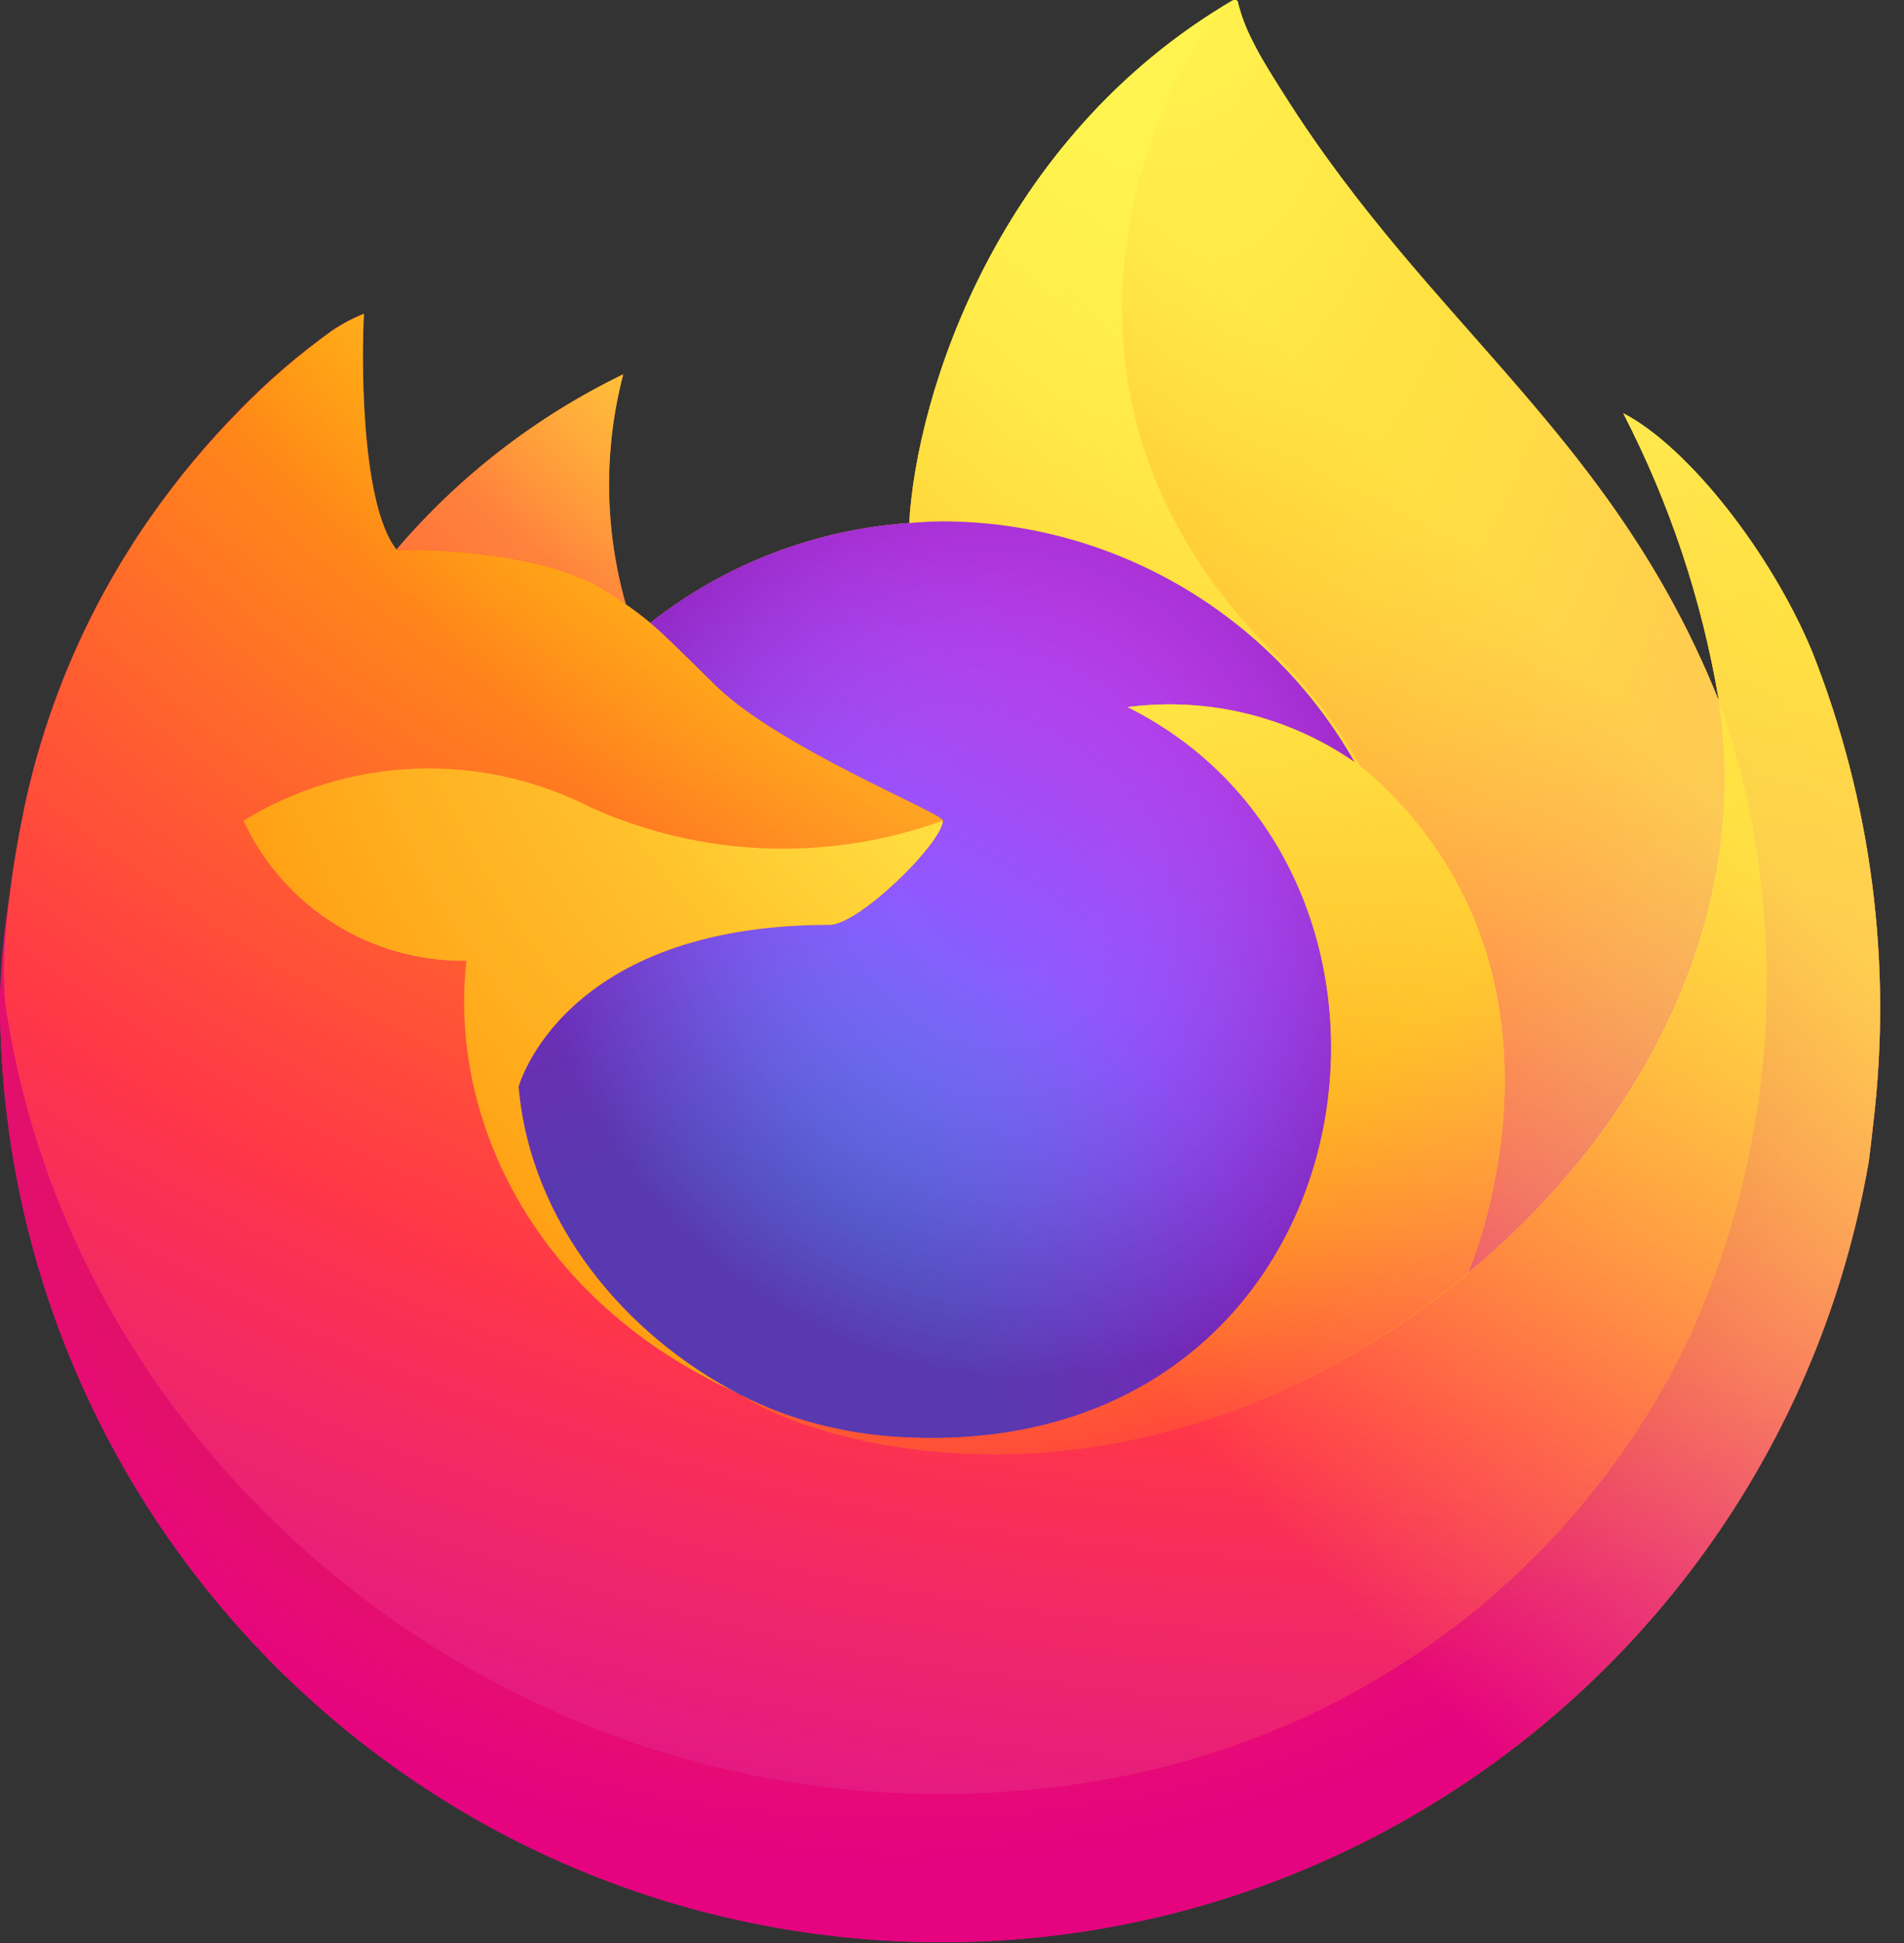 <svg width="49" height="50" viewBox="0 0 49 50" fill="none" xmlns="http://www.w3.org/2000/svg">
<rect x="0" y="0" width="49" height="50" fill="#333333" stroke="none"/>
<path fill-rule="evenodd" clip-rule="evenodd" d="M41.776 10.636C43.447 11.5 45.583 14.234 46.635 16.767C48.165 20.628 48.705 24.811 48.206 28.935C48.197 29.015 48.188 29.094 48.179 29.174C48.153 29.407 48.127 29.639 48.096 29.872C45.959 42.263 34.697 50.959 22.169 49.892C9.64 48.825 0.011 38.35 0 25.776V25.651C0.05 24.53 0.181 23.414 0.393 22.312C0.394 22.306 0.395 22.299 0.395 22.294C0.397 22.282 0.399 22.271 0.399 22.259C0.427 22.027 0.591 20.959 0.637 20.746L0.669 20.586C1.257 17.949 2.362 15.455 3.919 13.247V13.247C4.597 12.28 5.354 11.371 6.184 10.531C6.912 9.786 7.704 9.107 8.551 8.502C8.805 8.331 9.076 8.187 9.36 8.073C9.305 8.911 9.238 12.924 10.197 14.141H10.209C11.819 12.251 13.805 10.717 16.039 9.634C15.532 11.578 15.556 13.623 16.108 15.555C16.324 15.701 16.533 15.86 16.733 16.029C18.646 14.522 20.969 13.626 23.399 13.459C23.589 10.161 25.653 3.566 31.738 0.003L31.728 0.019C31.731 0.018 31.734 0.016 31.737 0.014C31.741 0.012 31.744 0.011 31.746 0.01C31.747 0.009 31.749 0.008 31.751 0.007C31.753 0.005 31.756 0.003 31.758 0.003C31.772 -0.001 31.788 -0.001 31.803 0.003C31.835 0.007 31.858 0.034 31.858 0.066C31.941 0.398 32.062 0.72 32.219 1.025C32.294 1.177 32.379 1.342 32.486 1.525C32.673 1.846 32.865 2.149 33.057 2.452C34.585 4.868 36.251 6.757 37.876 8.598C40.283 11.327 42.598 13.951 44.233 18.029L44.229 17.988C43.796 15.425 42.968 12.945 41.776 10.636ZM18.849 35.794C18.805 35.772 18.761 35.75 18.716 35.728C18.834 35.789 18.951 35.847 19.069 35.904L19.052 35.893C18.982 35.862 18.915 35.828 18.849 35.794Z" fill="url(#paint0_linear)"/>
<path d="M46.635 16.767C45.583 14.235 43.447 11.5 41.776 10.636C42.968 12.945 43.796 15.425 44.229 17.988V18.011L44.233 18.037C46.1 23.38 45.83 29.237 43.479 34.386C40.703 40.343 33.983 46.448 23.464 46.151C12.099 45.83 2.089 37.396 0.218 26.349C-0.122 24.608 0.218 23.724 0.389 22.309C0.156 23.409 0.025 24.527 0 25.651V25.776C0.011 38.35 9.64 48.825 22.169 49.892C34.697 50.959 45.959 42.263 48.096 29.873C48.137 29.56 48.17 29.251 48.206 28.935C48.705 24.811 48.165 20.629 46.635 16.767Z" fill="url(#paint1_radial)"/>
<path d="M46.635 16.767C45.583 14.235 43.447 11.5 41.776 10.636C42.968 12.945 43.796 15.425 44.229 17.988V18.011L44.233 18.037C46.1 23.38 45.83 29.237 43.479 34.386C40.703 40.343 33.983 46.448 23.464 46.151C12.099 45.83 2.089 37.396 0.218 26.349C-0.122 24.608 0.218 23.724 0.389 22.309C0.156 23.409 0.025 24.527 0 25.651V25.776C0.011 38.35 9.64 48.825 22.169 49.892C34.697 50.959 45.959 42.263 48.096 29.873C48.137 29.56 48.17 29.251 48.206 28.935C48.705 24.811 48.165 20.629 46.635 16.767Z" fill="url(#paint2_radial)"/>
<path d="M34.864 19.614C34.916 19.651 34.965 19.688 35.014 19.725C34.406 18.646 33.648 17.658 32.764 16.79C25.236 9.26 30.791 0.464 31.728 0.017L31.738 0.003C25.653 3.565 23.589 10.16 23.399 13.459C23.681 13.44 23.961 13.416 24.25 13.416C28.645 13.424 32.697 15.79 34.864 19.614Z" fill="url(#paint3_radial)"/>
<path d="M24.266 21.118C24.226 21.72 22.097 23.799 21.352 23.799C14.464 23.799 13.346 27.965 13.346 27.965C13.651 31.474 16.096 34.364 19.052 35.893C19.187 35.963 19.324 36.026 19.461 36.088C19.698 36.193 19.935 36.29 20.172 36.379C21.186 36.738 22.249 36.943 23.324 36.987C35.397 37.553 37.736 22.55 29.023 18.196C31.078 17.929 33.16 18.434 34.864 19.614C32.697 15.79 28.645 13.424 24.25 13.416C23.962 13.416 23.681 13.44 23.399 13.459C20.969 13.626 18.646 14.521 16.733 16.029C17.102 16.341 17.519 16.759 18.397 17.624C20.041 19.244 24.256 20.921 24.266 21.118Z" fill="url(#paint4_radial)"/>
<path d="M24.266 21.118C24.226 21.72 22.097 23.799 21.352 23.799C14.464 23.799 13.346 27.965 13.346 27.965C13.651 31.474 16.096 34.364 19.052 35.893C19.187 35.963 19.324 36.026 19.461 36.088C19.698 36.193 19.935 36.29 20.172 36.379C21.186 36.738 22.249 36.943 23.324 36.987C35.397 37.553 37.736 22.55 29.023 18.196C31.078 17.929 33.16 18.434 34.864 19.614C32.697 15.79 28.645 13.424 24.25 13.416C23.962 13.416 23.681 13.44 23.399 13.459C20.969 13.626 18.646 14.521 16.733 16.029C17.102 16.341 17.519 16.759 18.397 17.624C20.041 19.244 24.256 20.921 24.266 21.118Z" fill="url(#paint5_radial)"/>
<path d="M15.603 15.223C15.799 15.348 15.961 15.457 16.103 15.555C15.551 13.623 15.528 11.578 16.035 9.634C13.801 10.717 11.815 12.251 10.204 14.14C10.322 14.137 13.836 14.074 15.603 15.223Z" fill="url(#paint6_radial)"/>
<path d="M0.221 26.349C2.091 37.395 12.102 45.829 23.468 46.151C33.986 46.449 40.706 40.342 43.483 34.385C45.833 29.237 46.103 23.379 44.236 18.037V18.014C44.236 17.995 44.233 17.985 44.236 17.99L44.241 18.031C45.1 23.642 42.246 29.077 37.785 32.753L37.771 32.784C29.079 39.864 20.76 37.055 19.076 35.909C18.959 35.853 18.841 35.794 18.724 35.733C13.656 33.311 11.562 28.694 12.011 24.733C9.553 24.77 7.304 23.355 6.273 21.124C8.978 19.467 12.349 19.331 15.178 20.767C18.047 22.069 21.311 22.197 24.273 21.124C24.264 20.927 20.048 19.249 18.404 17.63C17.526 16.765 17.109 16.348 16.74 16.035C16.54 15.866 16.332 15.707 16.115 15.561C15.971 15.463 15.809 15.357 15.615 15.229C13.848 14.08 10.334 14.143 10.218 14.147H10.207C9.247 12.93 9.314 8.917 9.369 8.079C9.085 8.193 8.814 8.337 8.561 8.508C7.713 9.113 6.921 9.792 6.193 10.537C5.361 11.375 4.6 12.282 3.919 13.247V13.251V13.247C2.362 15.454 1.257 17.949 0.669 20.586C0.658 20.635 -0.203 24.398 0.221 26.349Z" fill="url(#paint7_radial)"/>
<path d="M32.766 16.791C33.65 17.659 34.407 18.648 35.016 19.728C35.149 19.829 35.273 19.929 35.379 20.026C40.871 25.088 37.993 32.244 37.779 32.754C42.24 29.078 45.091 23.642 44.234 18.032C41.494 11.201 36.85 8.447 33.057 2.452C32.865 2.149 32.673 1.846 32.486 1.525C32.379 1.342 32.294 1.177 32.219 1.025C32.062 0.72 31.941 0.398 31.858 0.066C31.858 0.034 31.835 0.007 31.803 0.003C31.788 -0.001 31.773 -0.001 31.758 0.003C31.754 0.003 31.749 0.009 31.746 0.01C31.742 0.011 31.734 0.017 31.728 0.019C30.791 0.464 25.236 9.261 32.766 16.791Z" fill="url(#paint8_radial)"/>
<path d="M35.375 20.023C35.269 19.926 35.145 19.826 35.012 19.725C34.962 19.688 34.914 19.651 34.861 19.614C33.157 18.434 31.076 17.929 29.021 18.196C37.733 22.553 35.396 37.554 23.321 36.988C22.246 36.944 21.184 36.739 20.169 36.38C19.932 36.291 19.695 36.194 19.458 36.088C19.321 36.026 19.184 35.963 19.049 35.893L19.066 35.904C20.75 37.053 29.066 39.861 37.761 32.779L37.775 32.748C37.992 32.241 40.869 25.083 35.375 20.023Z" fill="url(#paint9_radial)"/>
<path d="M13.346 27.966C13.346 27.966 14.464 23.799 21.352 23.799C22.097 23.799 24.227 21.721 24.266 21.118C21.304 22.191 18.039 22.063 15.171 20.761C12.341 19.326 8.97 19.461 6.265 21.118C7.297 23.349 9.545 24.764 12.003 24.728C11.554 28.688 13.648 33.306 18.716 35.728C18.829 35.782 18.936 35.841 19.052 35.893C16.094 34.364 13.651 31.474 13.346 27.966Z" fill="url(#paint10_radial)"/>
<path d="M46.635 16.767C45.583 14.234 43.447 11.5 41.776 10.636C42.968 12.945 43.796 15.425 44.229 17.988L44.233 18.029C41.494 11.201 36.85 8.447 33.057 2.452C32.865 2.149 32.673 1.846 32.486 1.525C32.379 1.342 32.294 1.177 32.219 1.025C32.062 0.72 31.941 0.398 31.858 0.066C31.858 0.034 31.835 0.007 31.803 0.003C31.788 -0.001 31.772 -0.001 31.758 0.003C31.754 0.003 31.749 0.009 31.746 0.01C31.742 0.011 31.734 0.017 31.728 0.019L31.738 0.003C25.653 3.566 23.589 10.161 23.399 13.459C23.681 13.44 23.961 13.416 24.25 13.416C28.645 13.424 32.697 15.791 34.864 19.614C33.16 18.434 31.078 17.929 29.023 18.196C37.736 22.552 35.398 37.554 23.324 36.987C22.249 36.943 21.186 36.738 20.172 36.379C19.935 36.291 19.698 36.194 19.461 36.088C19.324 36.026 19.187 35.963 19.052 35.893L19.069 35.904C18.951 35.847 18.834 35.789 18.716 35.728C18.829 35.782 18.936 35.841 19.052 35.893C16.094 34.364 13.651 31.474 13.346 27.966C13.346 27.966 14.464 23.799 21.352 23.799C22.097 23.799 24.227 21.721 24.266 21.118C24.256 20.921 20.041 19.243 18.397 17.624C17.519 16.759 17.102 16.342 16.733 16.029C16.533 15.86 16.324 15.701 16.108 15.555C15.556 13.623 15.532 11.578 16.039 9.634C13.805 10.717 11.819 12.251 10.209 14.141H10.197C9.238 12.924 9.305 8.911 9.36 8.073C9.076 8.187 8.805 8.331 8.551 8.502C7.704 9.107 6.912 9.786 6.184 10.531C5.354 11.371 4.597 12.28 3.919 13.247V13.251V13.247C2.362 15.455 1.257 17.949 0.669 20.586L0.637 20.746C0.591 20.959 0.387 22.042 0.357 22.274C0.357 22.292 0.357 22.256 0.357 22.274C0.171 23.392 0.051 24.519 0 25.651V25.776C0.011 38.35 9.64 48.825 22.169 49.892C34.697 50.959 45.959 42.263 48.096 29.872C48.137 29.56 48.17 29.251 48.206 28.935C48.705 24.811 48.165 20.628 46.635 16.767Z" fill="url(#paint11_linear)"/>
<defs>
<linearGradient id="paint0_linear" x1="24.649" y1="-13.025" x2="-16.774" y2="24.432" gradientUnits="userSpaceOnUse">
<stop offset="0.048" stop-color="#FFF44F"/>
<stop offset="0.111" stop-color="#FFE847"/>
<stop offset="0.225" stop-color="#FFC830"/>
<stop offset="0.368" stop-color="#FF980E"/>
<stop offset="0.401" stop-color="#FF8B16"/>
<stop offset="0.462" stop-color="#FF672A"/>
<stop offset="0.534" stop-color="#FF3647"/>
<stop offset="0.705" stop-color="#E31587"/>
</linearGradient>
<radialGradient id="paint1_radial" cx="0" cy="0" r="1" gradientUnits="userSpaceOnUse" gradientTransform="translate(41.571 5.547) scale(50.498 41.062)">
<stop offset="0.129" stop-color="#FFBD4F"/>
<stop offset="0.186" stop-color="#FFAC31"/>
<stop offset="0.247" stop-color="#FF9D17"/>
<stop offset="0.283" stop-color="#FF980E"/>
<stop offset="0.403" stop-color="#FF563B"/>
<stop offset="0.467" stop-color="#FF3750"/>
<stop offset="0.71" stop-color="#F5156C"/>
<stop offset="0.782" stop-color="#EB0878"/>
<stop offset="0.86" stop-color="#E50080"/>
</radialGradient>
<radialGradient id="paint2_radial" cx="0" cy="0" r="1" gradientUnits="userSpaceOnUse" gradientTransform="translate(23.118 26.192) scale(50.498 41.062)">
<stop offset="0.3" stop-color="#960E18"/>
<stop offset="0.351" stop-color="#B11927" stop-opacity="0.74"/>
<stop offset="0.435" stop-color="#DB293D" stop-opacity="0.343"/>
<stop offset="0.497" stop-color="#F5334B" stop-opacity="0.094"/>
<stop offset="0.53" stop-color="#FF3750" stop-opacity="0.01"/>
</radialGradient>
<radialGradient id="paint3_radial" cx="0" cy="0" r="1" gradientUnits="userSpaceOnUse" gradientTransform="translate(29.206 -5.913) scale(36.584 62.115)">
<stop offset="0.132" stop-color="#FFF44F"/>
<stop offset="0.252" stop-color="#FFDC3E"/>
<stop offset="0.506" stop-color="#FF9D12"/>
<stop offset="0.526" stop-color="#FF980E"/>
</radialGradient>
<radialGradient id="paint4_radial" cx="0" cy="0" r="1" gradientUnits="userSpaceOnUse" gradientTransform="translate(17.533 39.382) scale(24.044 26.357)">
<stop offset="0.353" stop-color="#3A8EE6"/>
<stop offset="0.472" stop-color="#5C79F0"/>
<stop offset="0.669" stop-color="#9059FF"/>
<stop offset="1" stop-color="#C139E6"/>
</radialGradient>
<radialGradient id="paint5_radial" cx="0" cy="0" r="1" gradientUnits="userSpaceOnUse" gradientTransform="translate(25.878 22.053) rotate(-13.592) scale(12.748 13.845)">
<stop offset="0.206" stop-color="#9059FF" stop-opacity="0.01"/>
<stop offset="0.278" stop-color="#8C4FF3" stop-opacity="0.064"/>
<stop offset="0.747" stop-color="#7716A8" stop-opacity="0.45"/>
<stop offset="0.975" stop-color="#6E008B" stop-opacity="0.6"/>
</radialGradient>
<radialGradient id="paint6_radial" cx="0" cy="0" r="1" gradientUnits="userSpaceOnUse" gradientTransform="translate(22.481 3.481) scale(17.297 17.362)">
<stop stop-color="#FFE226"/>
<stop offset="0.121" stop-color="#FFDB27"/>
<stop offset="0.295" stop-color="#FFC82A"/>
<stop offset="0.502" stop-color="#FFA930"/>
<stop offset="0.732" stop-color="#FF7E37"/>
<stop offset="0.792" stop-color="#FF7139"/>
</radialGradient>
<radialGradient id="paint7_radial" cx="0" cy="0" r="1" gradientUnits="userSpaceOnUse" gradientTransform="translate(36.077 -7.491) scale(73.801 61.959)">
<stop offset="0.113" stop-color="#FFF44F"/>
<stop offset="0.456" stop-color="#FF980E"/>
<stop offset="0.622" stop-color="#FF5634"/>
<stop offset="0.716" stop-color="#FF3647"/>
<stop offset="0.904" stop-color="#E31587"/>
</radialGradient>
<radialGradient id="paint8_radial" cx="0" cy="0" r="1" gradientUnits="userSpaceOnUse" gradientTransform="translate(29.857 -3.387) rotate(83.976) scale(54.09 26.59)">
<stop stop-color="#FFF44F"/>
<stop offset="0.06" stop-color="#FFE847"/>
<stop offset="0.168" stop-color="#FFC830"/>
<stop offset="0.304" stop-color="#FF980E"/>
<stop offset="0.356" stop-color="#FF8B16"/>
<stop offset="0.455" stop-color="#FF672A"/>
<stop offset="0.57" stop-color="#FF3647"/>
<stop offset="0.737" stop-color="#E31587"/>
</radialGradient>
<radialGradient id="paint9_radial" cx="0" cy="0" r="1" gradientUnits="userSpaceOnUse" gradientTransform="translate(22.073 9.888) scale(46.075 45.213)">
<stop offset="0.137" stop-color="#FFF44F"/>
<stop offset="0.48" stop-color="#FF980E"/>
<stop offset="0.592" stop-color="#FF5634"/>
<stop offset="0.655" stop-color="#FF3647"/>
<stop offset="0.904" stop-color="#E31587"/>
</radialGradient>
<radialGradient id="paint10_radial" cx="0" cy="0" r="1" gradientUnits="userSpaceOnUse" gradientTransform="translate(34.236 12.584) scale(50.429 45.16)">
<stop offset="0.094" stop-color="#FFF44F"/>
<stop offset="0.231" stop-color="#FFE141"/>
<stop offset="0.509" stop-color="#FFAF1E"/>
<stop offset="0.626" stop-color="#FF980E"/>
</radialGradient>
<linearGradient id="paint11_linear" x1="26.383" y1="-10.136" x2="-8.904" y2="22.936" gradientUnits="userSpaceOnUse">
<stop offset="0.167" stop-color="#FFF44F" stop-opacity="0.8"/>
<stop offset="0.266" stop-color="#FFF44F" stop-opacity="0.634"/>
<stop offset="0.489" stop-color="#FFF44F" stop-opacity="0.217"/>
<stop offset="0.6" stop-color="#FFF44F" stop-opacity="0.01"/>
</linearGradient>
</defs>
</svg>
